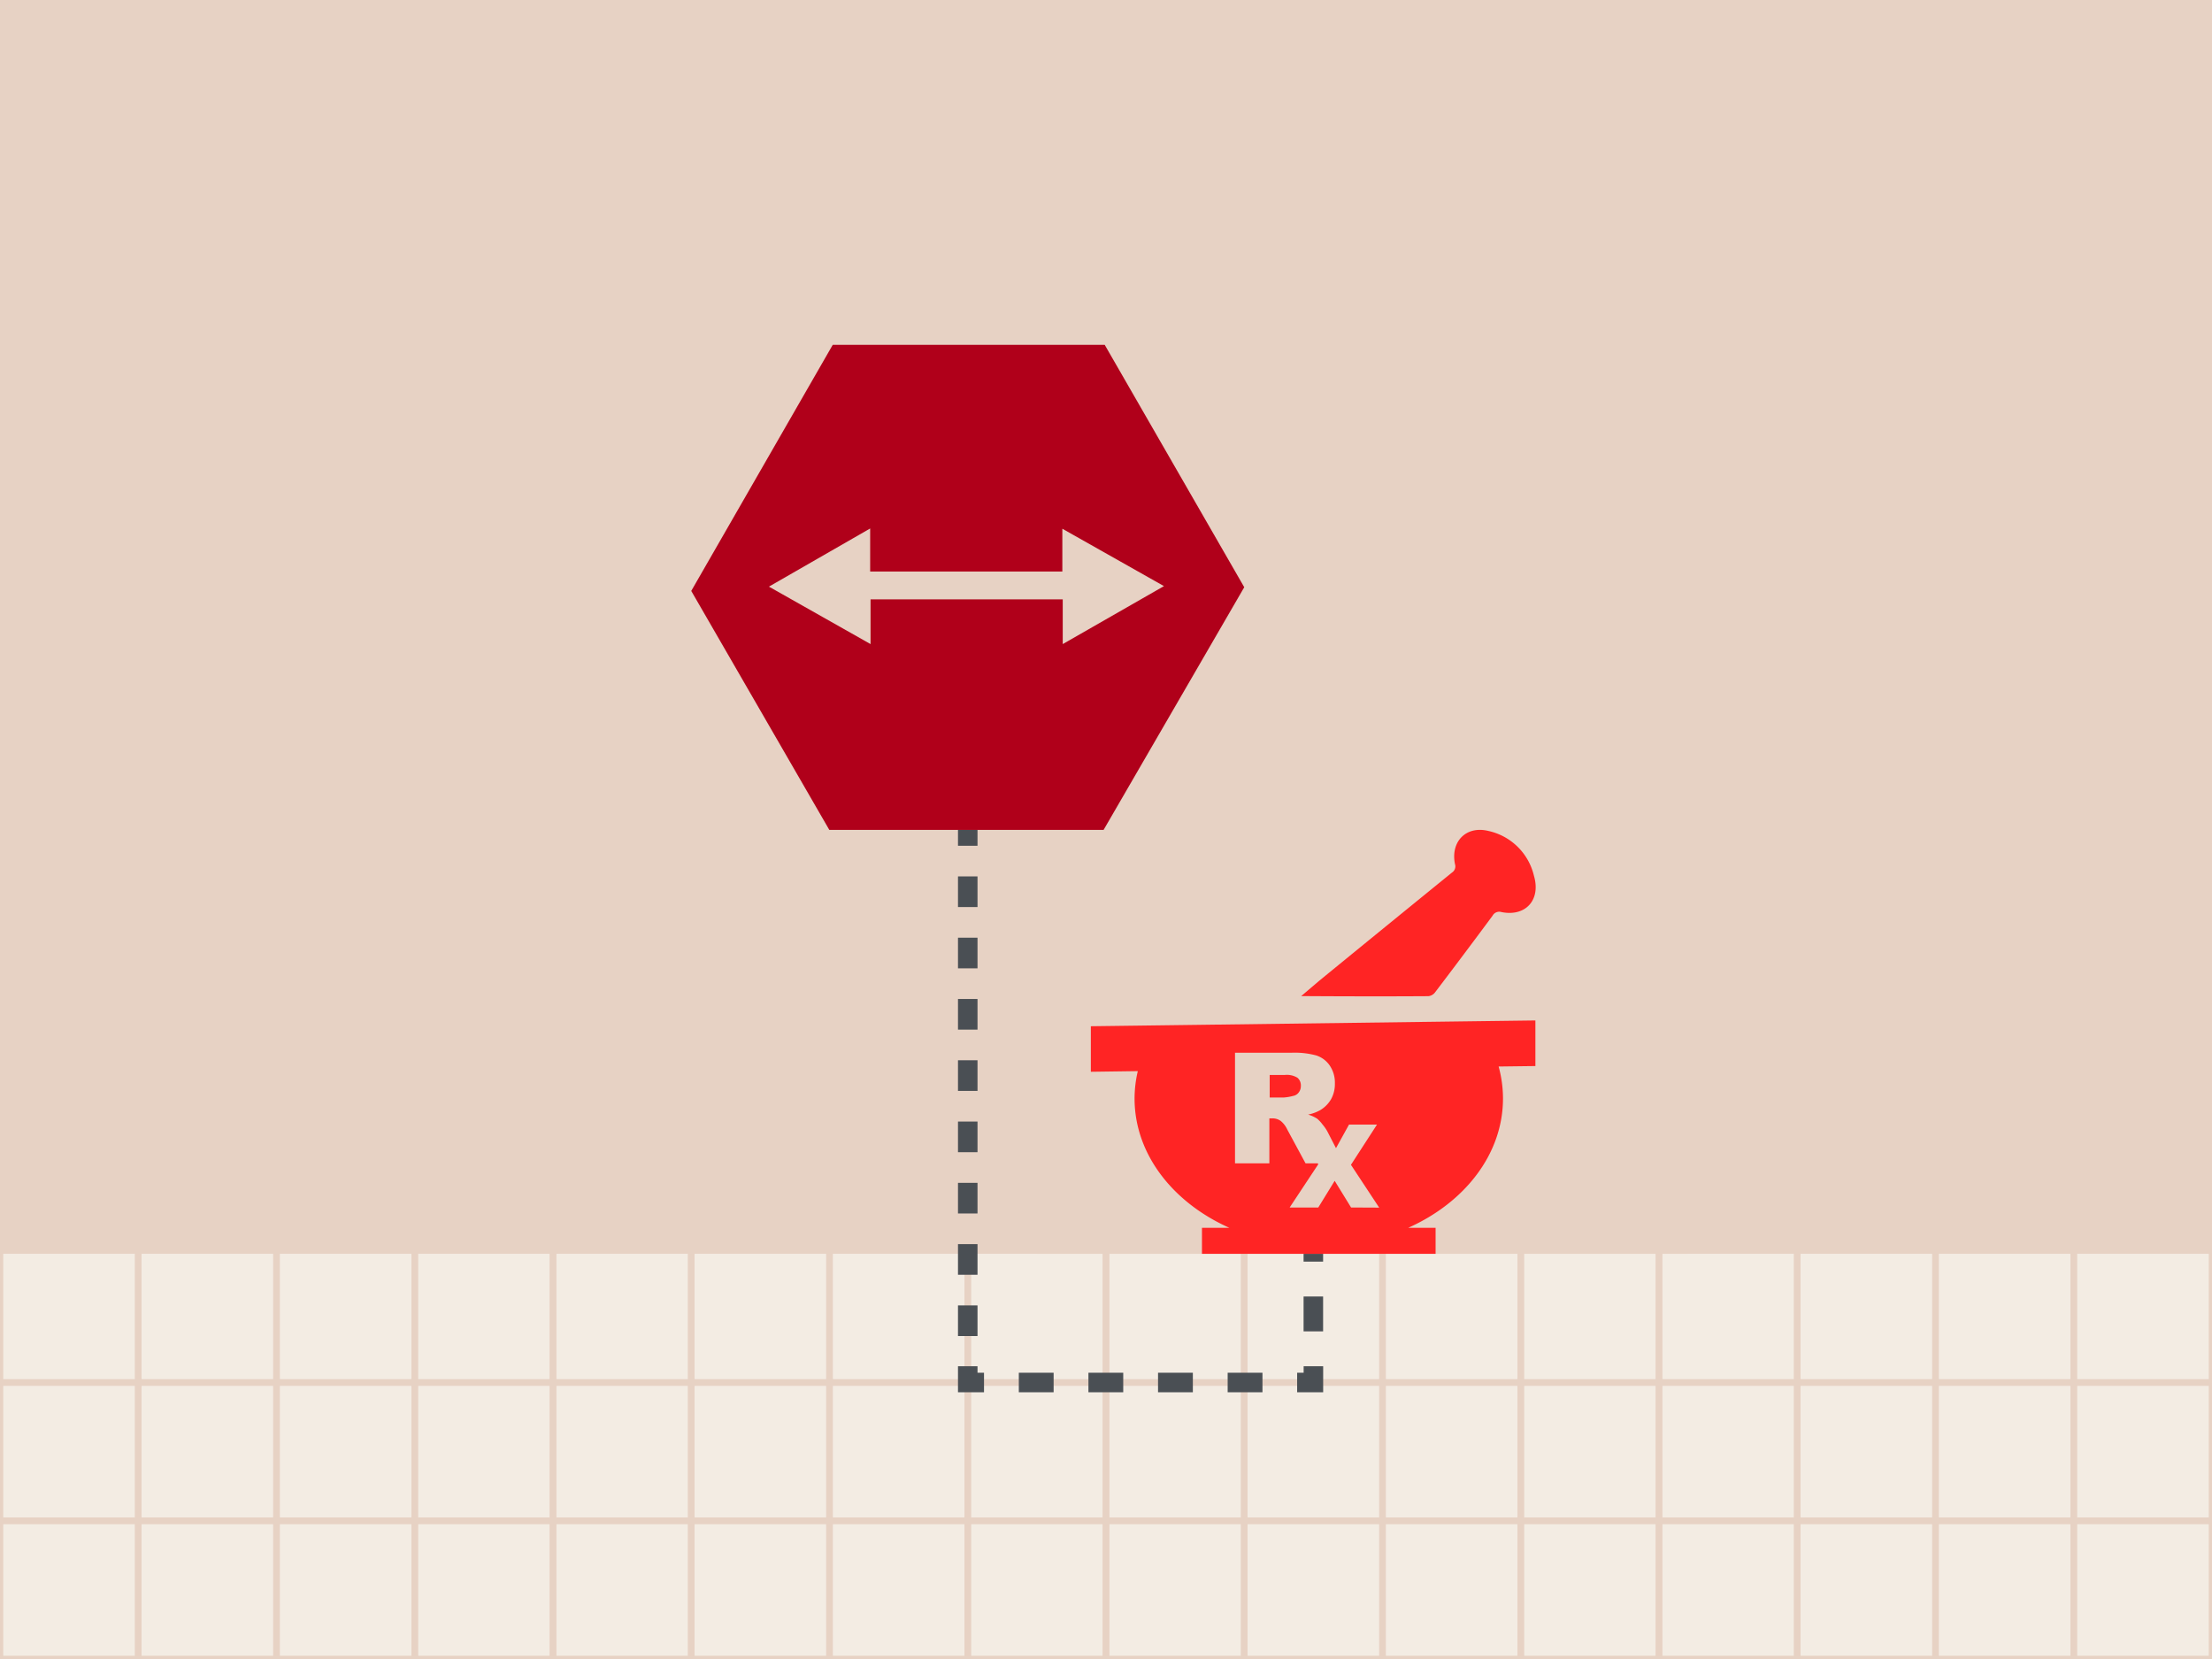 <svg id="Layer_1" data-name="Layer 1" xmlns="http://www.w3.org/2000/svg" viewBox="0 0 340 255"><rect x="0" y="0" width="340" height="255" fill="#333333" stroke="none"/><defs><style>.cls-1{fill:#e7d2c4;}.cls-2{fill:#f3ece3;}.cls-3,.cls-4,.cls-5,.cls-6,.cls-7{fill:none;stroke-miterlimit:10;}.cls-3{stroke:#e7d2c4;}.cls-4,.cls-5,.cls-6,.cls-7{stroke:#4a4f54;stroke-width:3px;}.cls-5{stroke-dasharray:4.71 4.71;}.cls-6{stroke-dasharray:5.35 5.35;}.cls-7{stroke-dasharray:5.36 5.36;}.cls-8{fill:#b0001a;}.cls-9{fill:#ff2424;}</style></defs><polygon class="cls-1" points="259.72 0 114.88 0 0 0 0 255 340 255 340 0 259.72 0"/><polygon class="cls-2" points="259.72 192.72 114.88 192.72 0 192.72 0 255 340 255 340 192.72 259.72 192.72"/><rect class="cls-3" width="21.25" height="21.25"/><rect class="cls-3" x="21.25" width="21.25" height="21.25"/><rect class="cls-3" x="42.5" width="21.25" height="21.25"/><rect class="cls-3" x="63.75" width="21.25" height="21.25"/><rect class="cls-3" x="85" width="21.25" height="21.25"/><rect class="cls-3" x="106.25" width="21.25" height="21.25"/><rect class="cls-3" x="127.5" width="21.25" height="21.25"/><rect class="cls-3" x="148.75" width="21.25" height="21.25"/><rect class="cls-3" x="170" width="21.25" height="21.25"/><rect class="cls-3" x="191.25" width="21.25" height="21.25"/><rect class="cls-3" x="212.5" width="21.25" height="21.25"/><rect class="cls-3" x="233.75" width="21.25" height="21.25"/><rect class="cls-3" x="255" width="21.25" height="21.25"/><rect class="cls-3" x="276.25" width="21.25" height="21.25"/><rect class="cls-3" x="297.5" width="21.25" height="21.25"/><rect class="cls-3" x="318.75" width="21.25" height="21.25"/><rect class="cls-3" y="21.25" width="21.25" height="21.25"/><rect class="cls-3" x="21.25" y="21.25" width="21.25" height="21.25"/><rect class="cls-3" x="42.5" y="21.25" width="21.25" height="21.25"/><rect class="cls-3" x="63.75" y="21.25" width="21.25" height="21.25"/><rect class="cls-3" x="85" y="21.25" width="21.25" height="21.25"/><rect class="cls-3" x="106.25" y="21.25" width="21.25" height="21.25"/><rect class="cls-3" x="127.5" y="21.25" width="21.25" height="21.25"/><rect class="cls-3" x="148.75" y="21.25" width="21.25" height="21.25"/><rect class="cls-3" x="170" y="21.25" width="21.25" height="21.25"/><rect class="cls-3" x="191.25" y="21.25" width="21.25" height="21.25"/><rect class="cls-3" x="212.5" y="21.25" width="21.25" height="21.25"/><rect class="cls-3" x="233.75" y="21.25" width="21.25" height="21.25"/><rect class="cls-3" x="255" y="21.25" width="21.25" height="21.25"/><rect class="cls-3" x="276.25" y="21.25" width="21.25" height="21.25"/><rect class="cls-3" x="297.5" y="21.25" width="21.25" height="21.25"/><rect class="cls-3" x="318.75" y="21.25" width="21.25" height="21.25"/><rect class="cls-3" y="42.5" width="21.25" height="21.25"/><rect class="cls-3" x="21.25" y="42.5" width="21.25" height="21.25"/><rect class="cls-3" x="42.5" y="42.5" width="21.25" height="21.25"/><rect class="cls-3" x="63.75" y="42.5" width="21.25" height="21.25"/><rect class="cls-3" x="85" y="42.5" width="21.25" height="21.25"/><rect class="cls-3" x="106.25" y="42.5" width="21.25" height="21.25"/><rect class="cls-3" x="127.5" y="42.5" width="21.25" height="21.25"/><rect class="cls-3" x="148.75" y="42.5" width="21.25" height="21.25"/><rect class="cls-3" x="170" y="42.5" width="21.25" height="21.25"/><rect class="cls-3" x="191.25" y="42.5" width="21.25" height="21.25"/><rect class="cls-3" x="212.5" y="42.5" width="21.25" height="21.25"/><rect class="cls-3" x="233.75" y="42.5" width="21.25" height="21.25"/><rect class="cls-3" x="255" y="42.5" width="21.25" height="21.25"/><rect class="cls-3" x="276.25" y="42.5" width="21.25" height="21.25"/><rect class="cls-3" x="297.5" y="42.5" width="21.25" height="21.25"/><rect class="cls-3" x="318.75" y="42.5" width="21.25" height="21.25"/><rect class="cls-3" y="63.75" width="21.25" height="21.25"/><rect class="cls-3" x="21.25" y="63.75" width="21.25" height="21.25"/><rect class="cls-3" x="42.5" y="63.75" width="21.25" height="21.25"/><rect class="cls-3" x="63.75" y="63.75" width="21.25" height="21.25"/><rect class="cls-3" x="85" y="63.75" width="21.25" height="21.25"/><rect class="cls-3" x="106.25" y="63.75" width="21.25" height="21.25"/><rect class="cls-3" x="127.5" y="63.75" width="21.25" height="21.25"/><rect class="cls-3" x="148.75" y="63.75" width="21.25" height="21.25"/><rect class="cls-3" x="170" y="63.75" width="21.25" height="21.25"/><rect class="cls-3" x="191.25" y="63.75" width="21.25" height="21.25"/><rect class="cls-3" x="212.5" y="63.75" width="21.25" height="21.25"/><rect class="cls-3" x="233.75" y="63.75" width="21.25" height="21.25"/><rect class="cls-3" x="255" y="63.75" width="21.25" height="21.25"/><rect class="cls-3" x="276.25" y="63.75" width="21.25" height="21.25"/><rect class="cls-3" x="297.5" y="63.75" width="21.25" height="21.25"/><rect class="cls-3" x="318.75" y="63.75" width="21.25" height="21.25"/><rect class="cls-3" y="85" width="21.25" height="21.25"/><rect class="cls-3" x="21.25" y="85" width="21.25" height="21.25"/><rect class="cls-3" x="42.5" y="85" width="21.25" height="21.25"/><rect class="cls-3" x="63.75" y="85" width="21.25" height="21.25"/><rect class="cls-3" x="85" y="85" width="21.25" height="21.25"/><rect class="cls-3" x="106.25" y="85" width="21.25" height="21.25"/><rect class="cls-3" x="127.5" y="85" width="21.25" height="21.25"/><rect class="cls-3" x="148.75" y="85" width="21.25" height="21.25"/><rect class="cls-3" x="170" y="85" width="21.25" height="21.25"/><rect class="cls-3" x="191.25" y="85" width="21.25" height="21.25"/><rect class="cls-3" x="212.5" y="85" width="21.25" height="21.25"/><rect class="cls-3" x="233.75" y="85" width="21.25" height="21.25"/><rect class="cls-3" x="255" y="85" width="21.25" height="21.25"/><rect class="cls-3" x="276.25" y="85" width="21.25" height="21.25"/><rect class="cls-3" x="297.5" y="85" width="21.25" height="21.25"/><rect class="cls-3" x="318.75" y="85" width="21.25" height="21.25"/><rect class="cls-3" y="106.25" width="21.25" height="21.25"/><rect class="cls-3" x="21.25" y="106.25" width="21.25" height="21.25"/><rect class="cls-3" x="42.5" y="106.25" width="21.25" height="21.25"/><rect class="cls-3" x="63.75" y="106.25" width="21.25" height="21.25"/><rect class="cls-3" x="85" y="106.25" width="21.25" height="21.25"/><rect class="cls-3" x="106.25" y="106.25" width="21.25" height="21.25"/><rect class="cls-3" x="127.5" y="106.25" width="21.25" height="21.25"/><rect class="cls-3" x="148.75" y="106.25" width="21.25" height="21.25"/><rect class="cls-3" x="170" y="106.25" width="21.25" height="21.25"/><rect class="cls-3" x="191.25" y="106.25" width="21.25" height="21.25"/><rect class="cls-3" x="212.5" y="106.25" width="21.25" height="21.25"/><rect class="cls-3" x="233.75" y="106.25" width="21.25" height="21.25"/><rect class="cls-3" x="255" y="106.25" width="21.25" height="21.25"/><rect class="cls-3" x="276.25" y="106.25" width="21.25" height="21.25"/><rect class="cls-3" x="297.5" y="106.25" width="21.25" height="21.25"/><rect class="cls-3" x="318.75" y="106.25" width="21.25" height="21.25"/><rect class="cls-3" y="127.5" width="21.25" height="21.25"/><rect class="cls-3" x="21.25" y="127.5" width="21.25" height="21.25"/><rect class="cls-3" x="42.5" y="127.5" width="21.25" height="21.25"/><rect class="cls-3" x="63.75" y="127.5" width="21.25" height="21.25"/><rect class="cls-3" x="85" y="127.5" width="21.25" height="21.25"/><rect class="cls-3" x="106.25" y="127.5" width="21.25" height="21.25"/><rect class="cls-3" x="127.5" y="127.5" width="21.25" height="21.25"/><rect class="cls-3" x="148.75" y="127.5" width="21.25" height="21.25"/><rect class="cls-3" x="170" y="127.5" width="21.25" height="21.25"/><rect class="cls-3" x="191.25" y="127.5" width="21.25" height="21.25"/><rect class="cls-3" x="212.5" y="127.5" width="21.25" height="21.25"/><rect class="cls-3" x="233.75" y="127.5" width="21.25" height="21.25"/><rect class="cls-3" x="255" y="127.5" width="21.25" height="21.25"/><rect class="cls-3" x="276.25" y="127.5" width="21.25" height="21.25"/><rect class="cls-3" x="297.5" y="127.5" width="21.25" height="21.25"/><rect class="cls-3" x="318.75" y="127.5" width="21.25" height="21.25"/><rect class="cls-3" y="148.75" width="21.25" height="21.25"/><rect class="cls-3" x="21.25" y="148.75" width="21.25" height="21.25"/><rect class="cls-3" x="42.5" y="148.75" width="21.25" height="21.25"/><rect class="cls-3" x="63.75" y="148.75" width="21.25" height="21.25"/><rect class="cls-3" x="85" y="148.75" width="21.25" height="21.25"/><rect class="cls-3" x="106.25" y="148.75" width="21.25" height="21.25"/><rect class="cls-3" x="127.5" y="148.75" width="21.25" height="21.25"/><rect class="cls-3" x="148.75" y="148.75" width="21.25" height="21.25"/><rect class="cls-3" x="170" y="148.75" width="21.25" height="21.25"/><rect class="cls-3" x="191.25" y="148.75" width="21.25" height="21.25"/><rect class="cls-3" x="212.5" y="148.75" width="21.25" height="21.25"/><rect class="cls-3" x="233.75" y="148.75" width="21.25" height="21.25"/><rect class="cls-3" x="255" y="148.75" width="21.25" height="21.25"/><rect class="cls-3" x="276.25" y="148.75" width="21.25" height="21.25"/><rect class="cls-3" x="297.5" y="148.75" width="21.25" height="21.25"/><rect class="cls-3" x="318.75" y="148.75" width="21.25" height="21.25"/><rect class="cls-3" y="170" width="21.25" height="21.25"/><rect class="cls-3" x="21.25" y="170" width="21.25" height="21.25"/><rect class="cls-3" x="42.5" y="170" width="21.25" height="21.25"/><rect class="cls-3" x="63.75" y="170" width="21.25" height="21.25"/><rect class="cls-3" x="85" y="170" width="21.25" height="21.25"/><rect class="cls-3" x="106.25" y="170" width="21.25" height="21.25"/><rect class="cls-3" x="127.5" y="170" width="21.25" height="21.25"/><rect class="cls-3" x="148.75" y="170" width="21.25" height="21.25"/><rect class="cls-3" x="170" y="170" width="21.25" height="21.25"/><rect class="cls-3" x="191.25" y="170" width="21.25" height="21.25"/><rect class="cls-3" x="212.5" y="170" width="21.25" height="21.25"/><rect class="cls-3" x="233.75" y="170" width="21.25" height="21.25"/><rect class="cls-3" x="255" y="170" width="21.25" height="21.25"/><rect class="cls-3" x="276.25" y="170" width="21.25" height="21.25"/><rect class="cls-3" x="297.5" y="170" width="21.25" height="21.25"/><rect class="cls-3" x="318.75" y="170" width="21.25" height="21.25"/><rect class="cls-3" y="191.25" width="21.25" height="21.25"/><rect class="cls-3" x="21.25" y="191.25" width="21.25" height="21.25"/><rect class="cls-3" x="42.5" y="191.25" width="21.25" height="21.25"/><rect class="cls-3" x="63.75" y="191.25" width="21.25" height="21.25"/><rect class="cls-3" x="85" y="191.25" width="21.25" height="21.25"/><rect class="cls-3" x="106.25" y="191.25" width="21.25" height="21.25"/><rect class="cls-3" x="127.5" y="191.25" width="21.25" height="21.25"/><rect class="cls-3" x="148.75" y="191.25" width="21.25" height="21.25"/><rect class="cls-3" x="170" y="191.25" width="21.25" height="21.25"/><rect class="cls-3" x="191.25" y="191.25" width="21.25" height="21.25"/><rect class="cls-3" x="212.5" y="191.25" width="21.25" height="21.25"/><rect class="cls-3" x="233.75" y="191.25" width="21.25" height="21.25"/><rect class="cls-3" x="255" y="191.25" width="21.25" height="21.25"/><rect class="cls-3" x="276.25" y="191.25" width="21.25" height="21.25"/><rect class="cls-3" x="297.5" y="191.25" width="21.25" height="21.25"/><rect class="cls-3" x="318.75" y="191.25" width="21.25" height="21.25"/><rect class="cls-3" y="212.5" width="21.25" height="21.25"/><rect class="cls-3" x="21.25" y="212.5" width="21.25" height="21.25"/><rect class="cls-3" x="42.5" y="212.5" width="21.25" height="21.25"/><rect class="cls-3" x="63.75" y="212.5" width="21.25" height="21.25"/><rect class="cls-3" x="85" y="212.5" width="21.25" height="21.25"/><rect class="cls-3" x="106.25" y="212.5" width="21.25" height="21.25"/><rect class="cls-3" x="127.5" y="212.5" width="21.25" height="21.25"/><rect class="cls-3" x="148.75" y="212.5" width="21.25" height="21.25"/><rect class="cls-3" x="170" y="212.5" width="21.25" height="21.25"/><rect class="cls-3" x="191.25" y="212.5" width="21.25" height="21.25"/><rect class="cls-3" x="212.5" y="212.5" width="21.25" height="21.25"/><rect class="cls-3" x="233.75" y="212.5" width="21.25" height="21.25"/><rect class="cls-3" x="255" y="212.5" width="21.25" height="21.25"/><rect class="cls-3" x="276.25" y="212.5" width="21.25" height="21.25"/><rect class="cls-3" x="297.5" y="212.5" width="21.25" height="21.25"/><rect class="cls-3" x="318.75" y="212.5" width="21.25" height="21.25"/><rect class="cls-3" y="233.75" width="21.25" height="21.25"/><rect class="cls-3" x="21.25" y="233.75" width="21.25" height="21.25"/><rect class="cls-3" x="42.5" y="233.75" width="21.25" height="21.25"/><rect class="cls-3" x="63.75" y="233.75" width="21.25" height="21.25"/><rect class="cls-3" x="85" y="233.75" width="21.25" height="21.25"/><rect class="cls-3" x="106.25" y="233.75" width="21.25" height="21.25"/><rect class="cls-3" x="127.5" y="233.75" width="21.25" height="21.25"/><rect class="cls-3" x="148.75" y="233.75" width="21.25" height="21.25"/><rect class="cls-3" x="170" y="233.75" width="21.25" height="21.25"/><rect class="cls-3" x="191.25" y="233.75" width="21.25" height="21.25"/><rect class="cls-3" x="212.5" y="233.75" width="21.25" height="21.25"/><rect class="cls-3" x="233.75" y="233.75" width="21.25" height="21.25"/><rect class="cls-3" x="255" y="233.75" width="21.25" height="21.25"/><rect class="cls-3" x="276.25" y="233.75" width="21.25" height="21.25"/><rect class="cls-3" x="297.5" y="233.75" width="21.25" height="21.25"/><rect class="cls-3" x="318.75" y="233.75" width="21.25" height="21.25"/><line class="cls-4" x1="148.75" y1="127.5" x2="148.75" y2="130"/><line class="cls-5" x1="148.75" y1="134.71" x2="148.75" y2="207.65"/><polyline class="cls-4" points="148.75 210 148.75 212.5 151.25 212.5"/><line class="cls-6" x1="156.6" y1="212.5" x2="196.7" y2="212.5"/><polyline class="cls-4" points="199.38 212.5 201.88 212.5 201.88 210"/><line class="cls-7" x1="201.87" y1="204.64" x2="201.87" y2="175.18"/><line class="cls-4" x1="201.87" y1="172.5" x2="201.87" y2="170"/><g id="Artwork"><path class="cls-8" d="M169.8,53H128L106.25,90.83l21.22,36.73h42.16l21.62-37.3ZM163.35,99V92.13H133.81V99l-15.62-8.83,15.56-8.94v6.62h29.54V81.27l15.62,8.82Z"/></g><rect class="cls-1" x="159.38" y="153.63" width="100.02" height="39.09"/><path class="cls-9" d="M219.55,153.12a1.49,1.49,0,0,0,1-.55q4.47-5.88,8.87-11.82a1.16,1.16,0,0,1,1.36-.56c3.7.75,6.09-1.85,5-5.57a9.22,9.22,0,0,0-7.06-6.91c-3.38-.8-5.78,1.65-5.08,5.11a1.12,1.12,0,0,1-.45,1.29q-10.23,8.31-20.44,16.66L200,153.11l.72,0C207,153.15,213.26,153.16,219.55,153.12Z"/><path class="cls-9" d="M197.47,165.23h-2.31v3.46h2.22a7.68,7.68,0,0,0,1.39-.24,1.36,1.36,0,0,0,.85-.53,1.57,1.57,0,0,0,.33-1,1.54,1.54,0,0,0-.52-1.26A3.12,3.12,0,0,0,197.47,165.23Z"/><path class="cls-9" d="M236,156.85l-12.36.16-39.78.52-16.19.21v7l7.22-.1a18.42,18.42,0,0,0-.5,4.2c0,8.55,5.88,16,14.56,19.88h-4.2v4h35.91v-4h-4.2c8.68-3.88,14.56-11.33,14.56-19.88a18.7,18.7,0,0,0-.67-4.91l5.65-.07ZM207.67,185.6l-2.52-4.1-2.52,4.1h-4.4l4.4-6.65-.09-.14h-1.87l-2.81-5.2a3.77,3.77,0,0,0-1-1.31,2.17,2.17,0,0,0-1.29-.4h-.46v6.91h-5.28v-17h8.76a12.68,12.68,0,0,1,3.73.42,4,4,0,0,1,2.07,1.55,4.66,4.66,0,0,1,.79,2.76,4.77,4.77,0,0,1-.6,2.44,4.71,4.71,0,0,1-1.66,1.66,6.38,6.38,0,0,1-1.85.68,5.46,5.46,0,0,1,1.37.62,4.79,4.79,0,0,1,.84.9,6.37,6.37,0,0,1,.74,1.06l1.33,2.58,2-3.62h4.3l-4,6.18,4.34,6.58Z"/></svg>